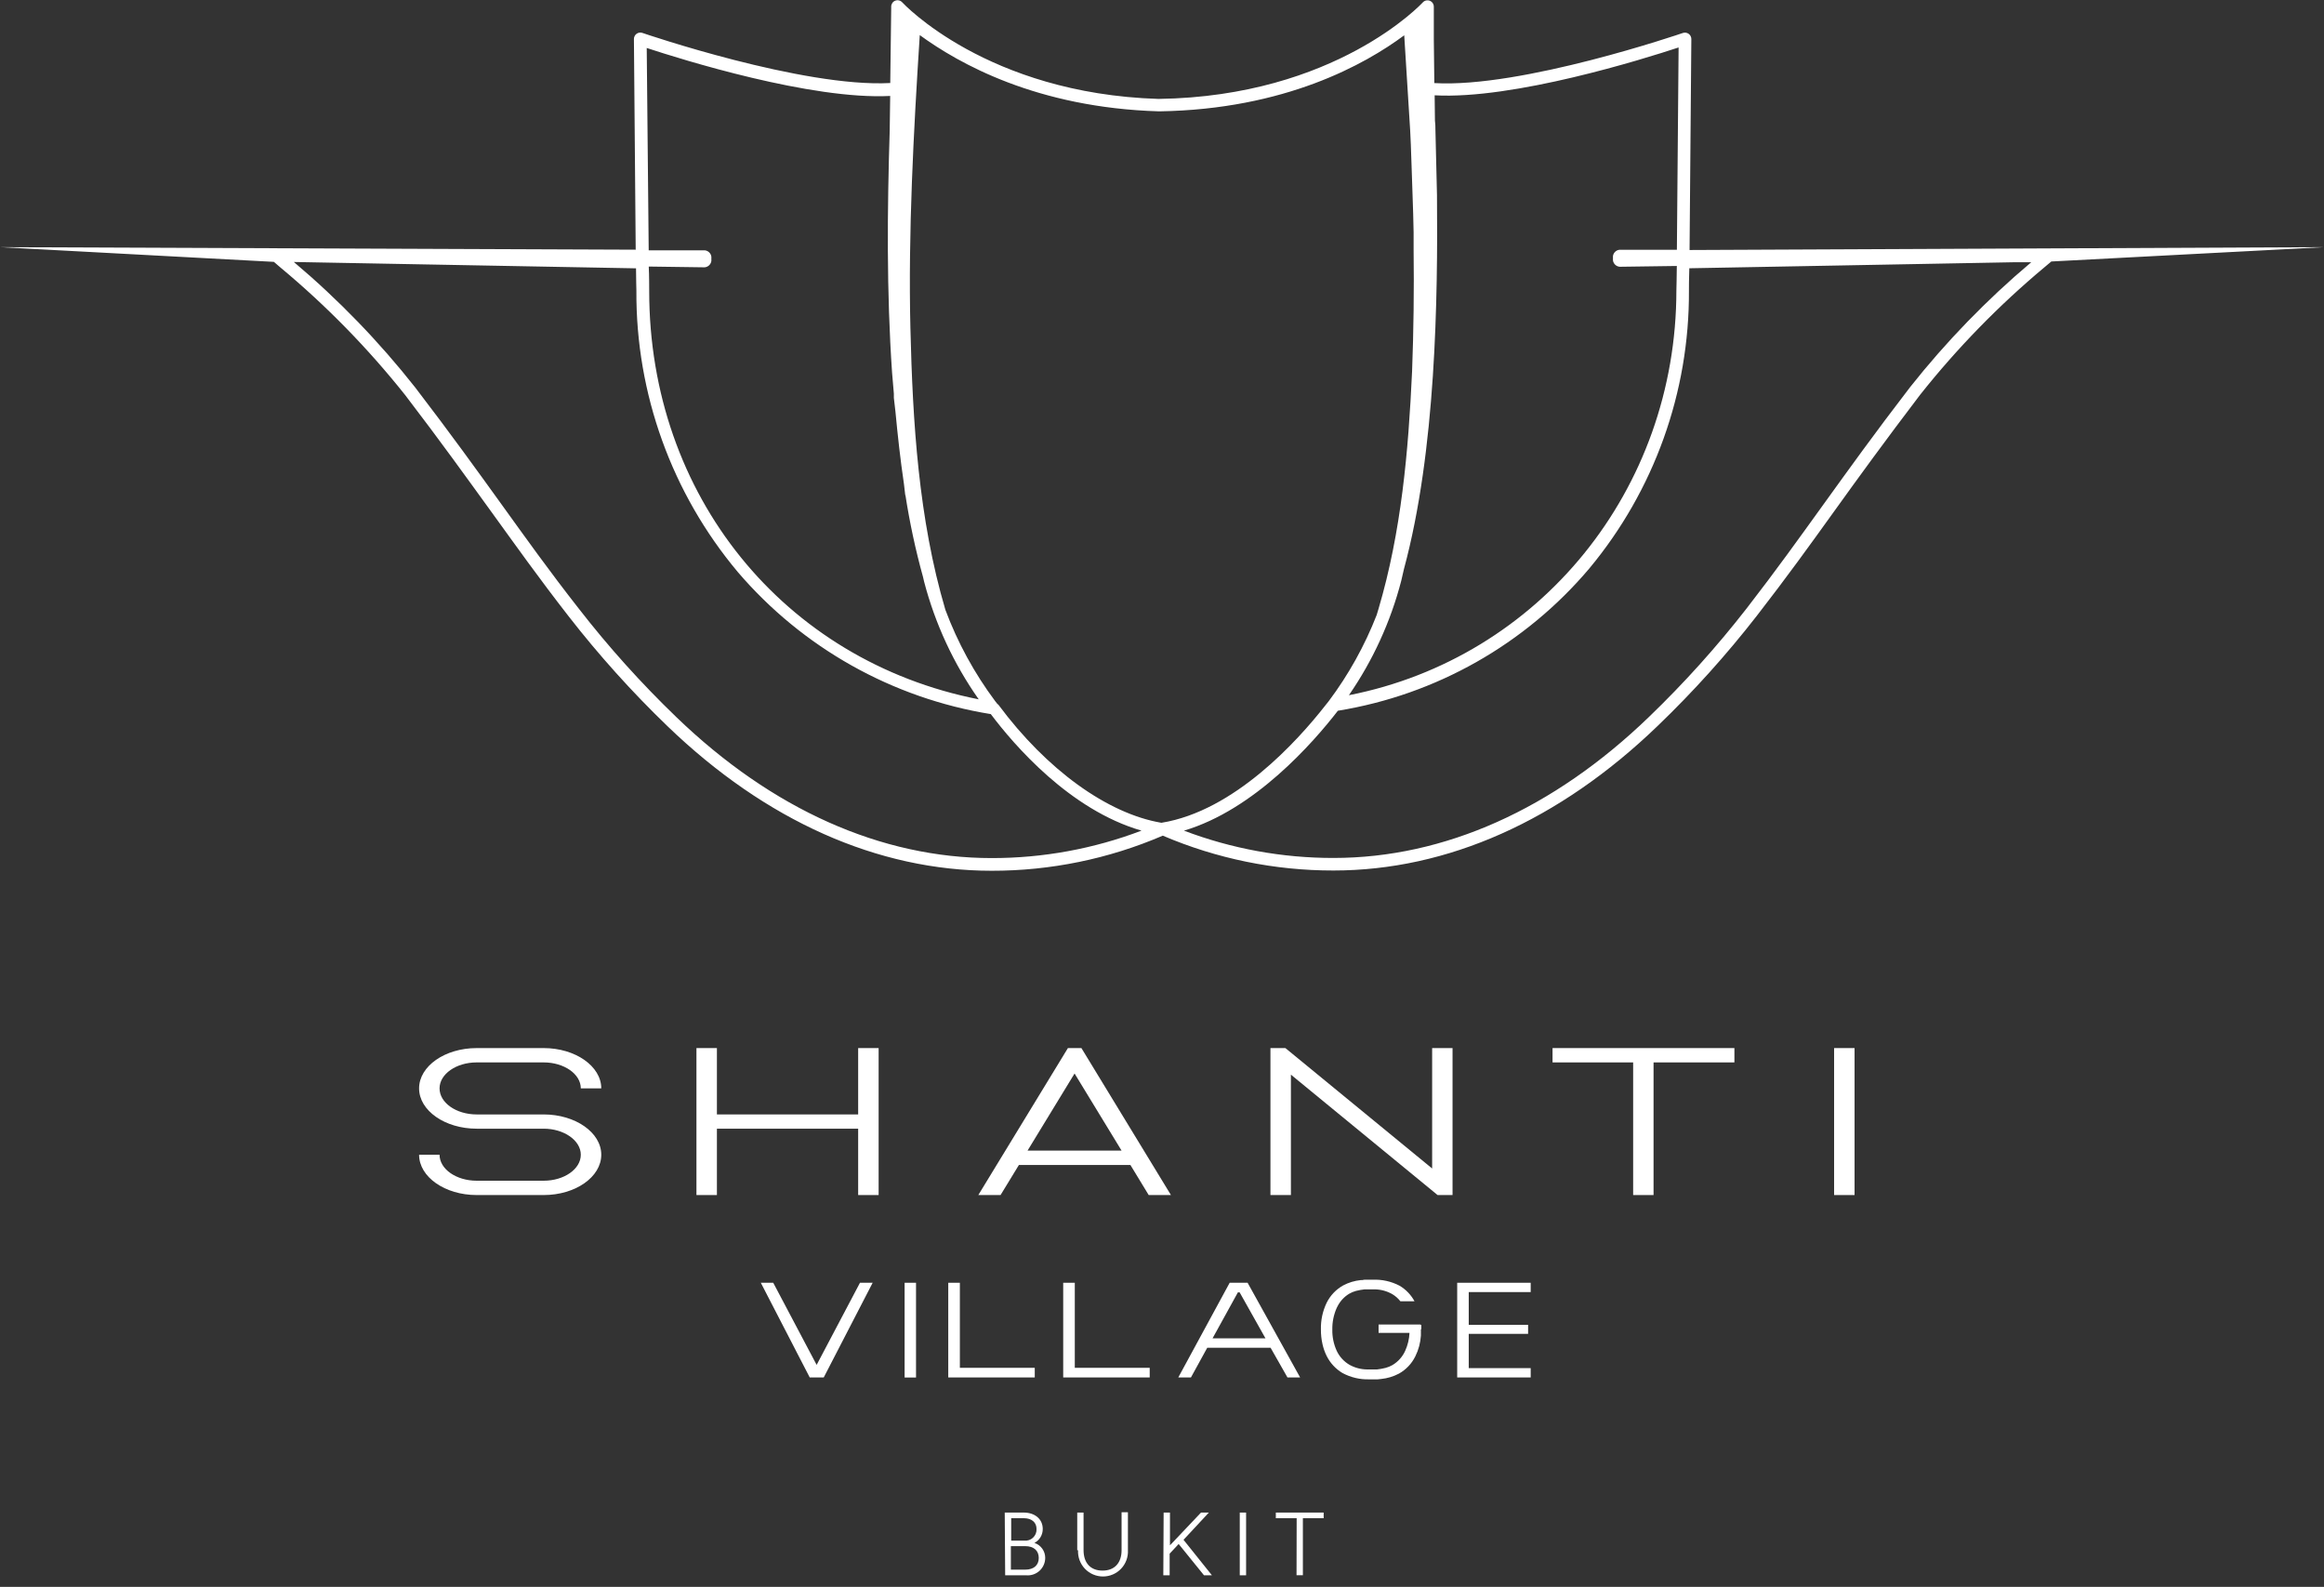 <?xml version="1.0" encoding="UTF-8"?>
<svg xmlns="http://www.w3.org/2000/svg" width="145" height="99" viewBox="0 0 145 99" fill="none">
  <rect x="0" y="0" width="145" height="99" fill="#333333" stroke="none"/>
  <g id="shanti logo new 12.05.25 1" clip-path="url(#clip0_168_634)">
    <path id="Vector" d="M27.425 67.9C27.425 68.797 28.465 69.525 29.742 69.525H33.921C35.898 69.525 37.515 70.651 37.515 72.039C37.515 73.427 35.902 74.554 33.921 74.554H29.742C27.765 74.554 26.148 73.427 26.148 72.039H27.425C27.425 72.933 28.465 73.66 29.742 73.66H33.921C35.198 73.66 36.238 72.933 36.238 72.039C36.238 71.146 35.187 70.414 33.921 70.414H29.742C27.765 70.414 26.148 69.287 26.148 67.9C26.148 66.512 27.762 65.385 29.742 65.385H33.921C35.898 65.385 37.515 66.516 37.515 67.9H36.238C36.238 67.006 35.198 66.279 33.921 66.279H29.742C28.465 66.279 27.425 67.006 27.425 67.9Z" fill="white"></path>
    <path id="Vector_2" d="M53.543 65.385H54.82V74.554H53.543V70.414H44.73V74.554H43.453V65.385H44.73V69.525H53.543V65.385Z" fill="white"></path>
    <path id="Vector_3" d="M67.472 65.385L73.058 74.554H71.67L70.528 72.676H63.573L62.427 74.554H61.039L66.629 65.385H67.472ZM69.978 71.782L67.045 66.971L64.111 71.782H69.978Z" fill="white"></path>
    <path id="Vector_4" d="M89.695 74.554L80.543 67.042V74.554H79.266V65.385H80.199L89.355 72.897V65.385H90.628V74.554H89.695Z" fill="white"></path>
    <path id="Vector_5" d="M101.896 66.279H96.867V65.385H108.214V66.279H103.169V74.554H101.896V66.279Z" fill="white"></path>
    <path id="Vector_6" d="M114.434 74.554V65.385H115.711V74.554H114.434Z" fill="white"></path>
    <path id="Vector_7" d="M145 15.419L105.416 15.597L105.527 2.435C105.527 2.372 105.512 2.309 105.483 2.253C105.454 2.196 105.412 2.148 105.361 2.111C105.31 2.074 105.25 2.049 105.188 2.04C105.125 2.03 105.061 2.035 105.001 2.056C104.902 2.091 94.943 5.503 89.491 5.183L89.459 2.447C89.459 1.218 89.459 0.419 89.459 0.419C89.46 0.339 89.436 0.261 89.391 0.194C89.346 0.128 89.282 0.077 89.208 0.048C89.133 0.019 89.052 0.013 88.974 0.031C88.896 0.049 88.825 0.091 88.771 0.15C88.72 0.209 83.331 6.009 72.3 6.171H72.273C61.578 5.835 56.343 0.201 56.292 0.146C56.238 0.086 56.167 0.044 56.089 0.026C56.01 0.008 55.928 0.014 55.853 0.043C55.779 0.073 55.715 0.124 55.671 0.191C55.627 0.257 55.603 0.335 55.604 0.415V0.549L55.545 5.179C50.089 5.476 40.177 2.087 40.078 2.052C40.018 2.031 39.954 2.026 39.892 2.036C39.829 2.045 39.77 2.07 39.718 2.107C39.667 2.144 39.625 2.193 39.596 2.249C39.567 2.305 39.552 2.368 39.552 2.431L39.663 15.577L0 15.419L17.088 16.336C17.179 16.419 17.313 16.53 17.483 16.676C20.348 19.059 22.961 21.73 25.28 24.647C27.502 27.549 29.103 29.787 30.653 31.925C32.203 34.064 33.606 36.045 35.476 38.445C37.367 40.876 39.429 43.168 41.648 45.305C47.768 51.203 54.762 54.323 61.875 54.323C65.545 54.327 69.177 53.582 72.549 52.133C75.915 53.571 79.537 54.311 83.197 54.307C90.313 54.307 97.303 51.188 103.423 45.289C105.645 43.154 107.711 40.861 109.603 38.429C111.469 36.025 112.908 34.029 114.43 31.91C115.953 29.791 117.593 27.529 119.799 24.631C122.117 21.709 124.728 19.033 127.592 16.645L127.987 16.313L145 15.419ZM104.732 2.961L104.625 15.581H101.134C101.016 15.57 100.898 15.605 100.806 15.678C100.713 15.752 100.652 15.859 100.636 15.976V16.245C100.653 16.364 100.715 16.471 100.809 16.545C100.904 16.619 101.023 16.653 101.142 16.641L104.621 16.593C104.621 17.091 104.594 18.044 104.594 18.104C104.594 30.55 96.058 41.035 84.161 43.371C85.659 41.201 86.765 38.784 87.427 36.231C87.478 36.006 87.538 35.757 87.597 35.496C89.597 28.087 89.712 18.645 89.657 12.169C89.637 11.287 89.582 8.872 89.558 8.03C89.558 7.915 89.558 7.741 89.53 7.528L89.511 5.946C94.437 6.219 102.566 3.677 104.732 2.961ZM72.312 6.946H72.352C80.18 6.82 85.181 4.009 87.613 2.202C87.724 3.969 87.933 7.318 87.984 8.132C88.036 8.947 88.099 11.39 88.135 12.236C88.166 12.976 88.182 13.723 88.198 14.474C88.198 14.826 88.198 15.182 88.198 15.534C88.23 18.084 88.198 20.673 88.103 23.172C87.874 28.162 87.431 33.175 86.012 37.975C85.976 38.101 85.933 38.228 85.893 38.37C85.145 40.285 84.141 42.09 82.908 43.735L82.663 44.043C80.963 46.21 77.013 50.599 72.462 51.33C69.09 50.757 65.298 48.013 62.298 43.972C62.273 43.947 62.247 43.923 62.218 43.901L62.096 43.747C60.793 42.003 59.745 40.082 58.984 38.042C57.308 32.368 56.944 26.343 56.802 20.448C56.66 14.553 57 8.192 57.387 2.19C59.807 3.953 64.682 6.721 72.308 6.946H72.312ZM40.351 2.993C42.51 3.704 50.603 6.239 55.541 5.986L55.513 7.986C55.513 8.014 55.513 8.049 55.513 8.073C55.355 13.106 55.312 18.23 55.659 23.251C55.695 23.686 55.731 24.121 55.77 24.56V24.821L55.869 25.679C56.011 27.185 56.177 28.691 56.399 30.19L56.486 30.941V30.854C56.753 32.587 57.121 34.304 57.589 35.994C57.612 36.089 57.636 36.191 57.656 36.282C58.344 38.915 59.498 41.403 61.064 43.628C48.899 41.228 40.505 30.898 40.505 18.155C40.505 18.096 40.505 17.123 40.477 16.629L43.878 16.676C43.997 16.689 44.116 16.654 44.21 16.581C44.305 16.507 44.367 16.399 44.384 16.281V16.012C44.368 15.895 44.307 15.788 44.214 15.714C44.121 15.64 44.004 15.605 43.886 15.617H40.474L40.351 2.993ZM61.875 53.532C54.968 53.532 48.163 50.488 42.197 44.735C40.005 42.625 37.967 40.359 36.101 37.955C34.242 35.583 32.815 33.578 31.293 31.467C29.771 29.356 28.13 27.074 25.904 24.169C23.651 21.311 21.115 18.69 18.333 16.344L39.683 16.74C39.683 17.25 39.706 18.076 39.706 18.139C39.669 24.553 41.911 30.771 46.032 35.685C50.079 40.416 55.673 43.557 61.819 44.55C63.266 46.475 66.749 50.527 71.221 51.82C68.236 52.955 65.068 53.535 61.875 53.532ZM119.175 24.153C116.941 27.059 115.34 29.292 113.786 31.447C112.232 33.602 110.837 35.555 108.978 37.955C107.11 40.355 105.073 42.618 102.882 44.727C96.916 50.484 90.112 53.524 83.204 53.524C80.015 53.529 76.852 52.952 73.87 51.82C78.282 50.512 81.939 46.325 83.473 44.34C89.594 43.346 95.158 40.199 99.161 35.464C103.208 30.599 105.409 24.463 105.377 18.135C105.377 18.076 105.377 17.246 105.4 16.736L125.671 16.36H126.734C123.959 18.697 121.427 21.308 119.175 24.153Z" fill="white"></path>
    <path id="Vector_8" d="M53.656 80.026L50.952 85.15L48.244 80.026H47.469L50.521 85.933H51.395L54.447 80.026H53.656Z" fill="white"></path>
    <path id="Vector_9" d="M57.153 80.026H56.441V85.937H57.153V80.026Z" fill="white"></path>
    <path id="Vector_10" d="M59.888 85.332V80.026H59.164V85.933H64.561V85.332H59.888Z" fill="white"></path>
    <path id="Vector_11" d="M67.059 85.332V80.026H66.336V85.933H71.733V85.332H67.059Z" fill="white"></path>
    <path id="Vector_12" d="M77.841 80.026H76.722L73.516 85.933H74.306L75.322 84.082H79.276L80.328 85.933H81.118L77.841 80.026ZM75.654 83.493L77.236 80.623H77.343L78.956 83.493H75.654Z" fill="white"></path>
    <path id="Vector_13" d="M95.504 80.607V80.026H90.918V85.933H95.504V85.351H91.638V83.213H95.342V82.651H91.638V80.607H95.504Z" fill="white"></path>
    <path id="Vector_14" d="M88.654 82.924V82.959C88.654 83.082 88.654 83.204 88.654 83.319C88.625 83.77 88.507 84.211 88.306 84.616C88.082 85.071 87.725 85.448 87.282 85.695C86.941 85.874 86.57 85.987 86.187 86.027L85.965 86.051H85.72H85.436C84.852 86.07 84.273 85.933 83.759 85.656C83.334 85.402 82.991 85.031 82.771 84.588C82.656 84.356 82.57 84.11 82.514 83.857C82.445 83.553 82.412 83.243 82.415 82.932C82.402 82.358 82.525 81.788 82.775 81.271C83.001 80.816 83.36 80.44 83.803 80.192C84.142 80.012 84.512 79.899 84.894 79.86C84.965 79.86 85.04 79.86 85.119 79.836H85.361H85.649C86.231 79.811 86.809 79.941 87.325 80.212C87.717 80.444 88.038 80.779 88.254 81.18H87.373C87.231 80.999 87.057 80.847 86.859 80.73C86.523 80.541 86.145 80.44 85.76 80.437H85.364C85.291 80.433 85.217 80.433 85.143 80.437C84.959 80.457 84.777 80.49 84.597 80.536C84.449 80.577 84.307 80.637 84.174 80.714C83.87 80.899 83.623 81.164 83.459 81.481L83.399 81.599C83.211 82.023 83.118 82.484 83.127 82.948C83.117 83.406 83.212 83.86 83.403 84.276C83.573 84.638 83.849 84.94 84.194 85.142C84.531 85.33 84.911 85.431 85.297 85.434H85.693C85.768 85.434 85.839 85.434 85.914 85.434C86.097 85.414 86.278 85.381 86.456 85.335C86.605 85.295 86.749 85.235 86.883 85.158C87.231 84.95 87.507 84.641 87.673 84.272C87.833 83.919 87.925 83.54 87.942 83.153H86.013V82.631H88.614L88.678 82.663C88.678 82.758 88.678 82.849 88.678 82.932" fill="white"></path>
    <path id="Vector_15" d="M62.688 94.362H63.874C64.554 94.362 65.06 94.757 65.06 95.386C65.061 95.564 65.014 95.74 64.923 95.893C64.832 96.047 64.7 96.172 64.542 96.256C64.738 96.321 64.909 96.447 65.03 96.615C65.151 96.783 65.215 96.986 65.214 97.193C65.213 97.344 65.181 97.493 65.12 97.631C65.059 97.769 64.97 97.893 64.859 97.995C64.747 98.096 64.616 98.174 64.473 98.222C64.33 98.271 64.178 98.289 64.028 98.276H62.715L62.688 94.362ZM63.905 96.113C64.005 96.124 64.106 96.112 64.201 96.08C64.296 96.048 64.383 95.995 64.456 95.926C64.529 95.857 64.586 95.773 64.623 95.68C64.661 95.586 64.677 95.486 64.672 95.386C64.672 94.967 64.36 94.714 63.882 94.714H63.091V96.113H63.905ZM63.957 97.924C64.518 97.924 64.811 97.635 64.811 97.193C64.811 96.75 64.518 96.457 63.957 96.457H63.071V97.924H63.957Z" fill="white"></path>
    <path id="Vector_16" d="M67.211 96.71V94.362H67.606V96.706C67.606 97.497 68.029 97.983 68.792 97.983C69.555 97.983 69.978 97.485 69.978 96.714V94.342H70.374V96.714C70.385 96.925 70.352 97.136 70.279 97.334C70.205 97.532 70.093 97.713 69.947 97.866C69.802 98.019 69.626 98.141 69.432 98.224C69.238 98.307 69.029 98.35 68.818 98.35C68.607 98.35 68.398 98.307 68.204 98.224C68.01 98.141 67.835 98.019 67.689 97.866C67.544 97.713 67.431 97.532 67.357 97.334C67.284 97.136 67.252 96.925 67.262 96.714L67.211 96.71Z" fill="white"></path>
    <path id="Vector_17" d="M72.602 94.362H72.997V96.406L74.934 94.362H75.425L73.843 96.062L75.615 98.276H75.12L73.539 96.323L72.977 96.928V98.276H72.582L72.602 94.362Z" fill="white"></path>
    <path id="Vector_18" d="M77.352 94.362H77.747V98.276H77.352V94.362Z" fill="white"></path>
    <path id="Vector_19" d="M80.902 94.714H79.602V94.362H82.587V94.714H81.29V98.272H80.894L80.902 94.714Z" fill="white"></path>
  </g>
  <defs>
    <clipPath id="clip0_168_634">
      <rect width="145" height="98.331" fill="white"></rect>
    </clipPath>
  </defs>
</svg>
